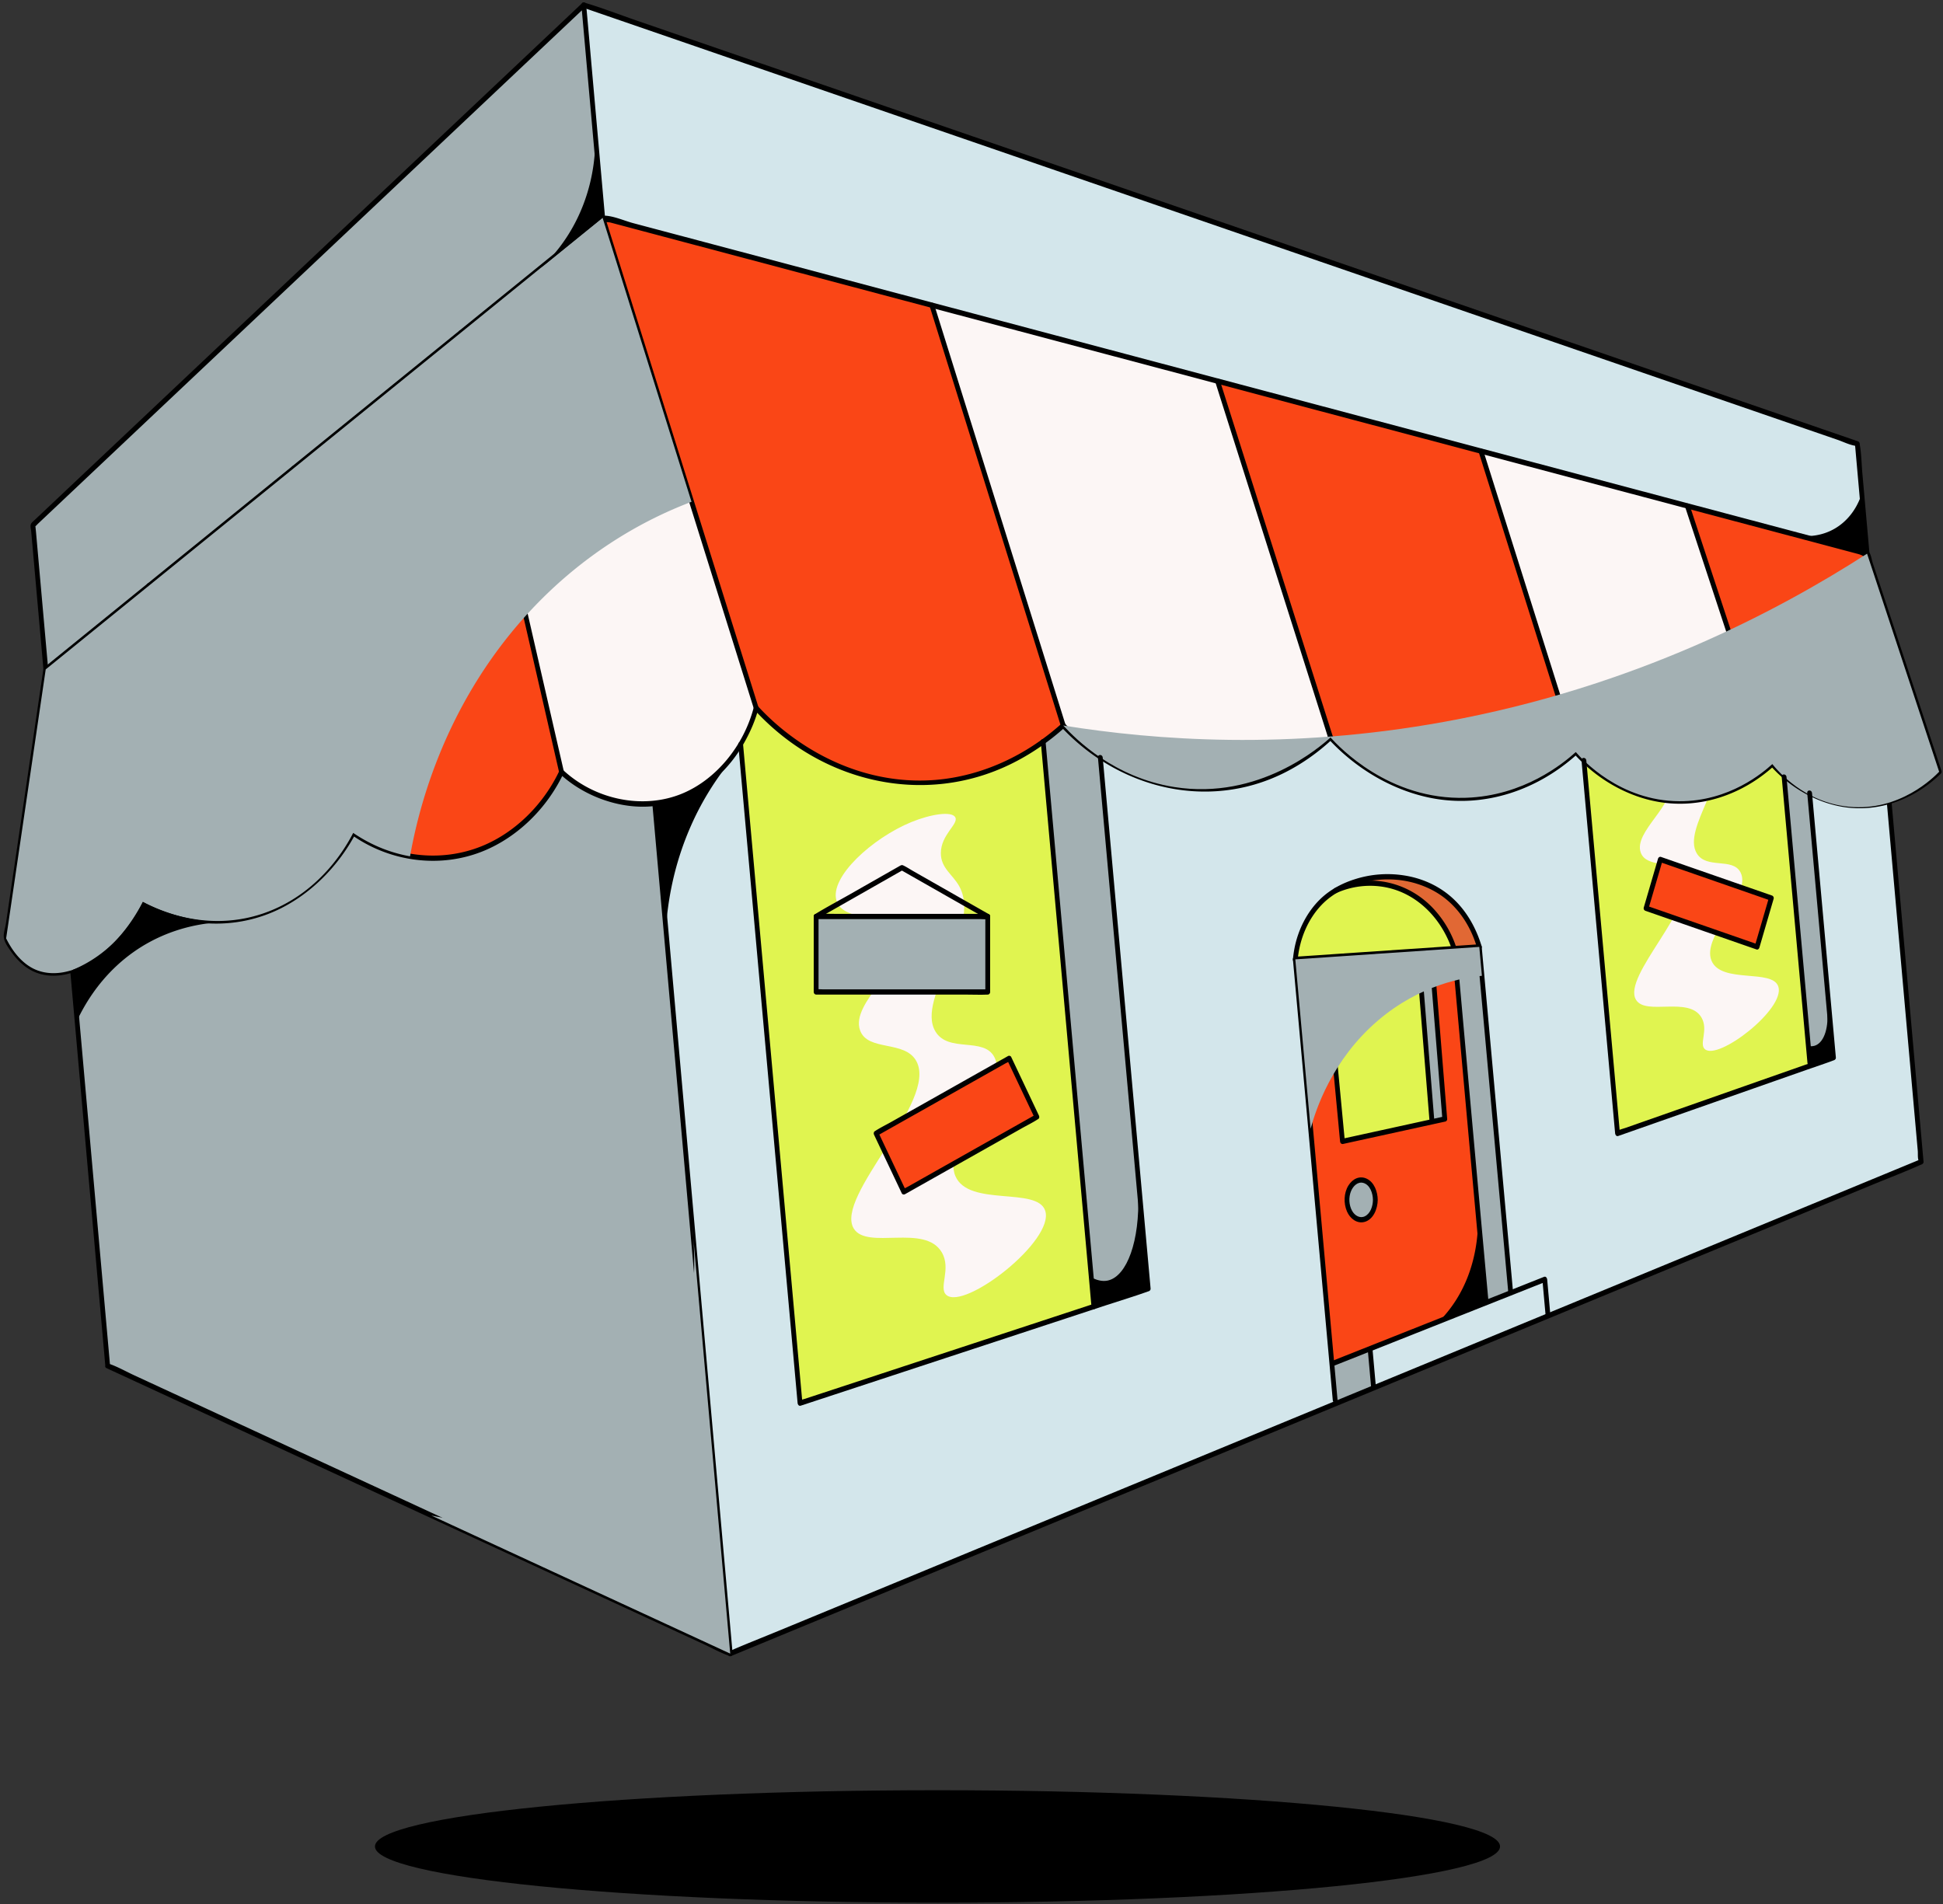 <svg xmlns="http://www.w3.org/2000/svg" width="401" height="393" fill="none"><rect width="100%" height="100%" fill="#333333" stroke="none"/><path fill="#D3E6EB" d="M135.113 165.824c5.195 58.492 10.394 116.981 15.589 175.473l245.787-101.503-6.589-74.147c-49.994-14.949-93.722-25.087-129.002-32.118-49.373-9.839-79.464-13.048-104.234 6.14-10.754 8.333-17.475 18.536-21.554 26.151z"/><path fill="#A3B0B3" d="m368.205 160.357 5.274 3.299q2.463 27.315 4.922 54.63l-4.651 1.583-5.548-59.512zm-93.101 121.045 7.686-2.646.664 7.391q-3.918 1.697-7.841 3.393z"/><path fill="#E0F450" d="M326.886 156.938q3.467 38.499 6.939 76.999l39.921-14.065-5.549-59.513-2.421-2.65c-2.044 1.882-8.201 7.049-17.359 7.615-11.89.736-19.942-6.832-21.527-8.386z"/><path fill="#FCF6F5" d="M188.23 61.98q82.57 21.902 165.14 43.8l12.415 51.927c-2.143 1.962-8.299 7.056-17.359 7.615-13.141.811-21.838-8.574-23.202-10.095-2.596 2.34-10.724 9.049-22.683 9.435-15.883.516-26.187-10.513-27.938-12.45-2.156 2.012-13.138 11.83-29.249 10.575-14.571-1.135-23.664-10.575-25.913-13.055L188.23 61.973z"/><path fill="#A3B0B3" d="m236.968 265.975-9.878-109.633a42 42 0 0 1-4.102-3.148 43 43 0 0 1-3.55-3.457l-4.129 3.338 10.466 116.581q5.6-1.84 11.193-3.681"/><path fill="#E0F450" d="m152.86 153.681 12.247 135.935q30.333-9.979 60.665-19.953l-10.467-116.58c-3.055 2.094-18.191 11.991-37.004 6.973-11.51-3.072-18.954-10.276-22.257-13.936a34.4 34.4 0 0 1-3.184 7.568z"/><path fill="#E16834" d="M280.647 182.426c1.487-.605 7.035-2.646 13.34-.05 8.224 3.389 10.962 11.887 11.319 13.059l-5.182.35c-.615-1.832-2.292-6.065-6.338-9.382-5.549-4.543-11.599-4.132-13.135-3.98z"/><path fill="#E0F450" d="M300.113 195.793c-.617-1.828-2.302-6.05-6.337-9.382-1.351-1.114-5.592-4.503-11.653-4.103-1.506.101-6.737.538-10.776 5.297-3.495 4.117-3.937 8.927-4.02 10.405q16.393-1.107 32.79-2.221z"/><path fill="#FCF6F5" d="M197.17 168.725c-.657-1.374-5.037-.71-9.083.948-7.966 3.263-16.939 11.329-15.45 16.225 1.414 4.648 11.008 2.34 12.735 7.359 2.051 5.967-9.974 13.625-7.863 19.423 1.598 4.395 9.227 1.954 11.612 6.338 4.518 8.311-16.973 27.925-12.92 34.552 2.738 4.482 14.654-1.071 18.165 4.907 2.018 3.44-.727 7.312.934 8.79 3.696 3.285 22.419-11.22 20.411-17.378-1.638-5.015-15.82-.725-18.538-7.157-2.962-7.006 11.272-18.215 8.052-24.532-2.173-4.262-9.492-.819-12.174-5.315-4.155-6.969 9.826-21.33 4.869-30.052-1.361-2.394-3.749-3.666-3.746-6.746.007-3.8 3.653-5.988 2.996-7.358zm156.064-25.41c-.489-1.021-3.742-.527-6.751.703-5.918 2.426-12.59 8.419-11.48 12.056 1.05 3.455 8.181 1.738 9.465 5.47 1.526 4.435-7.411 10.128-5.845 14.433 1.189 3.267 6.856 1.449 8.63 4.709 3.355 6.176-12.613 20.753-9.605 25.678 2.035 3.328 10.893-.797 13.502 3.645 1.499 2.557-.542 5.434.697 6.534 2.748 2.441 16.662-8.34 15.169-12.915-1.215-3.728-11.757-.538-13.779-5.318-2.203-5.207 8.376-13.536 5.985-18.234-1.615-3.169-7.055-.609-9.046-3.951-3.088-5.181 7.302-15.85 3.619-22.336-1.01-1.778-2.787-2.726-2.784-5.016.004-2.826 2.715-4.449 2.226-5.469z"/><path fill="#A3B0B3" d="m300.118 195.788 5.182-.35q3.24 35.679 6.477 71.357l-5.08 1.868-6.582-72.875z"/><path fill="#FA4616" d="M267.327 198.007q16.393-1.109 32.79-2.221l6.582 72.874c-10.532 4.248-21.061 8.491-31.594 12.739l-7.775-83.396z"/><path fill="#A3B0B3" d="M293.182 202.472c.892-.13 1.78-.259 2.672-.386l2.338 28.873q-1.335.196-2.672.386zm-9.496 43.838c-.327-1.161-1.324-2.766-2.761-2.762-1.645 0-2.54 2.113-2.652 2.383-.06.144-.941 2.401.347 4.24.568.811 1.704 1.745 2.876 1.504 1.771-.368 2.781-3.252 2.19-5.365"/><path fill="#E0F450" d="m274.078 203.994 2.996 31.585 18.442-4.241-2.338-28.873-19.1 1.526z"/><path fill="#D3E6EB" d="m120.475 1.057 3.901 43.886 260.962 69.334q-1.004-11.329-2.014-22.664A4696620 4696620 0 0 1 120.475 1.057"/><path fill="#A3B0B3" d="M6.793 108.364q1.322 14.9 2.65 29.8l114.925-93.221-3.901-43.886zm8.161 91.832 7.26 81.712L150.7 341.301c-5.195-58.492-10.394-116.981-15.589-175.473a25.4 25.4 0 0 1-11.196-1.608c-3.643-1.403-6.322-3.386-8.029-4.882-.826 1.756-6.483 13.33-19.384 16.867-12.365 3.389-22.01-3.173-23.595-4.295-1.063 2.056-7.16 13.381-20.249 17.094-11.576 3.285-20.893-1.575-23.165-2.848-1.01 2.109-2.788 5.203-5.757 8.166-3.3 3.292-6.645 5.001-8.779 5.881z"/><path fill="#000" d="m22.72 281.906-1.457-16.391-3.51-39.512-4.31-48.531c-1.292-14.523-2.58-29.042-3.872-43.565l-2.146-24.154c-.04-.458-.106-.919-.122-1.381.016.411-.298.39 0 .231.191-.104.38-.36.541-.512l5.909-5.578 25.13-23.724 33.328-31.462 30.858-29.129L120.038 2.18q.397-.373.793-.75l-.846-.382.813 9.13q1.1 12.366 2.196 24.733l3.26 36.693 3.963 44.615 4.34 48.862q2.199 24.742 4.396 49.489l4.086 45.989c1.156 12.998 2.308 25.992 3.464 38.99l2.481 27.935.772 8.693c.129 1.468.096 3.112.403 4.551.04.18.033.385.05.573l.746-.469-12.745-5.891-30.755-14.217c-12.359-5.711-24.715-11.426-37.073-17.137l-32.06-14.819a12335 12335 0 0 1-10.582-4.892c-1.665-.768-3.34-1.724-5.057-2.337-.072-.025-.145-.065-.214-.101-.582-.266-1.087.664-.499.934q6.37 2.946 12.745 5.892C44.967 293 55.22 297.742 65.47 302.479c12.36 5.711 24.715 11.426 37.074 17.137l32.059 14.819q5.292 2.444 10.582 4.893c1.665.768 3.339 1.723 5.057 2.336.073.025.145.065.215.101.303.141.786-.011.746-.469l-.813-9.129q-1.1-12.367-2.196-24.734l-3.26-36.693-3.963-44.615-4.34-48.862-4.396-49.489c-1.36-15.331-2.724-30.658-4.085-45.989l-3.465-38.99c-.825-9.313-1.654-18.622-2.48-27.935-.393-4.413-.77-8.83-1.176-13.243l-.049-.574c-.043-.476-.506-.703-.846-.382l-12.002 11.332Q93.853 25.47 79.58 38.948L45.664 70.965Q31.618 84.227 17.571 97.484l-8.366 7.899-2.17 2.048c-.307.292-.618.487-.713.927-.08.371.085.981.118 1.352l.301 3.389 1.09 12.27 3.567 40.162 4.33 48.743q1.916 21.59 3.838 43.179l2.074 23.364.095 1.075c.06.685 1.054.692.991 0z"/><path fill="#FCF6F5" d="M95.08 68.692c9.761-7.918 19.52-15.832 29.28-23.75l31.676 101.171c-.294 1.154-3.765 13.892-15.724 18.435-13.198 5.012-23.998-4.799-24.44-5.214L95.078 68.692z"/><path fill="#FA4616" d="m60.624 96.65 34.467-27.957q10.398 45.32 20.794 90.643c-.825 1.756-6.483 13.329-19.383 16.866-12.366 3.389-22.01-3.173-23.595-4.294zm-29.867 24.235L9.454 138.166l-8.168 55.518c2.243 4.547 4.958 5.989 6.173 6.49 6.477 2.672 16.048-2.528 22.043-14.015l1.258-65.271zm220.506-42.227L274.6 152.22c1.764 1.835 14.991 15.165 32.839 12.057 8.67-1.507 14.743-6.252 17.782-9.046l-19.579-62.127c-18.125-4.817-36.254-9.63-54.379-14.448m-126.891-33.71q33.978 9.025 67.957 18.056 13.555 43.369 27.105 86.738c-3.325 3.011-13.217 11.155-27.769 11.862-20.16.981-33.417-13.073-35.617-15.489Q140.209 95.53 124.372 44.942z"/><path fill="#000" d="m120.343 1.576 7.021 2.42 19.11 6.583q14.193 4.889 28.39 9.782c11.457 3.948 22.911 7.892 34.369 11.84 12.642 4.356 25.289 8.712 37.932 13.07 12.642 4.36 25.332 8.73 37.998 13.092 11.903 4.1 23.802 8.203 35.706 12.302l30.048 10.352a51147 51147 0 0 1 21.606 7.445l6.702 2.308c1.136.393 2.355 1.002 3.53 1.215.146.025.294.1.436.151l-.363-.523 1.314 14.79 3.141 35.334 3.812 42.895 3.279 36.931 1.084 12.18.337 3.8c.046.508-.05 1.543.178 1.998.03.057.016.187.023.259l.363-.523-6.569 2.715-17.881 7.384a73821 73821 0 0 1-26.448 10.922l-32.271 13.326-35.35 14.598-35.682 14.736c-11.091 4.579-22.182 9.162-33.272 13.741-9.373 3.868-18.743 7.741-28.116 11.61q-10.109 4.175-20.217 8.346c-3.187 1.316-6.404 2.571-9.571 3.952q-.202.085-.409.169c-.592.246-.334 1.291.264 1.042l6.569-2.715q8.943-3.691 17.881-7.384 13.224-5.463 26.448-10.921l32.271-13.326 35.35-14.599c11.893-4.91 23.789-9.825 35.683-14.735 11.09-4.579 22.181-9.162 33.271-13.741l28.117-11.61q10.107-4.176 20.216-8.347c3.187-1.316 6.417-2.541 9.571-3.951.135-.061.271-.112.41-.17.188-.079.386-.274.363-.522l-1.315-14.79-3.141-35.334-3.811-42.895-3.28-36.932q-.54-6.089-1.083-12.179c-.168-1.904-.188-3.916-.515-5.798-.013-.083-.017-.173-.023-.26-.023-.248-.139-.443-.363-.522l-7.022-2.42q-9.555-3.29-19.11-6.583l-28.39-9.782-34.368-11.84c-12.643-4.356-25.29-8.711-37.932-13.07-12.666-4.363-25.333-8.73-37.999-13.092q-17.852-6.152-35.705-12.302A278665 278665 0 0 1 131.275 4.2c-3.402-1.172-6.791-2.495-10.232-3.526-.149-.043-.291-.101-.436-.152-.611-.209-.872.833-.264 1.042z"/><path fill="#FA4616" d="m348.221 104.414 17.557 53.29c1.067 1.204 8.742 9.579 20.117 8.501 7.56-.717 12.58-5.213 14.314-6.926a236866 236866 0 0 1-14.879-45.008z"/><path fill="#000" d="m156.532 145.969-6.166-19.697c-2.055-6.566-4.132-13.196-6.196-19.794l-6.167-19.697c-2.054-6.566-4.131-13.196-6.196-19.794l-6.166-19.697-.779-2.488c-.205-.657-1.163-.375-.955.288l6.167 19.697 6.195 19.795 6.167 19.696c2.054 6.566 4.131 13.197 6.196 19.795l6.166 19.697c.261.829.518 1.658.779 2.487.205.657 1.163.375.955-.288m63.375 3.624c-3.534-11.303-7.064-22.606-10.598-33.913q-5.27-16.87-10.546-33.74l-5.965-19.088c-.204-.656-1.162-.375-.954.288 3.534 11.304 7.064 22.607 10.598 33.914 3.514 11.245 7.029 22.495 10.546 33.74l5.965 19.088c.204.656 1.162.375.954-.289m55.184 2.485q-4.563-14.39-9.128-28.779l-9.076-28.606-5.133-16.178c-.208-.653-1.166-.372-.954.288l9.129 28.779q4.537 14.307 9.076 28.607c1.71 5.394 3.421 10.784 5.132 16.178.208.652 1.166.371.954-.289m50.597 3.006-7.642-24.254-7.643-24.255-4.29-13.618c-.205-.652-1.163-.375-.955.289l7.643 24.254 7.642 24.255 4.291 13.618c.204.652 1.162.375.954-.289m40.583 2.483-6.856-20.807-6.857-20.808-3.844-11.674c-.215-.649-1.172-.372-.954.288l6.856 20.807 6.857 20.808 3.844 11.675c.215.649 1.172.371.954-.289m-249.909 1.621-4.049-17.653a31037 31037 0 0 1-4.069-17.742l-4.049-17.653c-2.025-8.826-2.698-11.769-4.049-17.653-1.35-5.884-2.715-11.83-4.07-17.742l-.504-2.196c-.156-.675-1.11-.39-.955.288q2.023 8.827 4.05 17.653c1.35 5.884 2.714 11.83 4.068 17.743l4.049 17.652 4.05 17.653 4.574 19.938c.155.675 1.11.39.954-.288M73.38 171.764a74908 74908 0 0 0-4.799-29.396 74908 74908 0 0 0-4.799-29.396l-2.688-16.466c-.112-.685-1.067-.393-.955.288q2.398 14.698 4.8 29.396c1.601 9.8 3.197 19.596 4.798 29.396.895 5.488 1.794 10.979 2.689 16.467.112.685 1.067.393.954-.289m-43.4 14.388.492-25.534.489-25.354.277-14.386c.013-.696-.977-.696-.99 0l-.493 25.534-.489 25.354-.277 14.386c-.013.696.977.696.99 0"/><path fill="#000" d="M9.693 138.633q40.384-32.76 80.769-65.513 10.056-8.154 20.113-16.315l10.216-8.285c1.767-1.432 3.081-3.151 5.383-2.539 2.302.613 4.39 1.165 6.583 1.75l48.784 12.961 97.96 26.025 97.959 26.024 5.806 1.543c1.249.332 1.615.559 2.13 1.774.552 1.298.909 2.748 1.355 4.093q2.095 6.342 4.194 12.684c1.4 4.229 2.794 8.455 4.195 12.684l2.163 6.548.948 2.863c.36 1.085 1.126 2.538 1.218 3.681.06.724.215.49-.376 1.024q-.616.557-1.262 1.071a25 25 0 0 1-3.058 2.076c-3.131 1.807-6.622 2.849-10.166 2.971-5.661.191-11.163-2.03-15.652-5.729a25.6 25.6 0 0 1-2.82-2.697c-.198-.223-.496-.184-.7 0-6.599 5.989-15.447 8.765-23.922 6.944-5.975-1.283-11.669-4.68-15.939-9.424-.202-.224-.495-.188-.7 0-8.393 7.629-19.605 11.087-30.369 8.584-7.286-1.694-14.255-5.866-19.552-11.595-.202-.216-.496-.191-.7 0-8.914 8.285-20.91 12.244-32.509 9.955-8.168-1.612-16.015-6.097-21.957-12.432-.205-.22-.492-.187-.7 0-7.335 6.613-16.517 10.835-26.026 11.613-10.651.873-21.157-2.599-29.923-9.165a48.5 48.5 0 0 1-6.74-6.075c-.265-.289-.727-.152-.829.238-2.051 7.932-7.759 14.927-14.813 17.836-8.056 3.317-17.947 1.255-24.52-4.853-.228-.212-.621-.223-.779.108-3.303 7.002-9.132 12.735-15.873 15.519-8.637 3.565-18.67 2.307-26.429-3.141-.224-.158-.548-.05-.677.195-3.263 6.104-8.273 11.253-14.053 14.415-8.993 4.918-19.767 4.55-28.684-.364-.238-.13-.535-.072-.677.194-3.914 7.348-12.957 17.776-21.795 13.629-1.939-.908-3.478-2.596-4.66-4.471-1.097-1.737-.512-3.544-.228-5.487s.545-3.703.816-5.553l3.14-21.352 3.58-24.341c.1-.681-.855-.973-.954-.288l-7.289 49.536-.44 2.989c-.131.891-.564 2.117-.438 2.989.151 1.06.947 2.102 1.549 2.95 1.175 1.658 2.652 3.097 4.419 3.958 3.322 1.616 7.137.988 10.377-.555 5.552-2.646 9.78-7.842 12.775-13.463l-.677.195c8.914 4.911 19.555 5.448 28.687.883 6.361-3.18 11.88-8.725 15.404-15.323l-.677.194c7.963 5.596 18.324 6.905 27.192 3.249 6.978-2.877 13.042-8.758 16.464-16.016l-.78.108c4.598 4.273 11.051 6.772 17.049 6.793 8.71.033 16.557-5.267 21.049-13.275 1.212-2.164 2.259-4.529 2.893-6.977l-.829.238c13.769 15.053 34.986 19.971 52.906 11.22 4.023-1.965 7.785-4.532 11.184-7.596h-.701c12.002 12.799 30.253 17.108 45.714 9.522 3.672-1.803 7.084-4.193 10.149-7.042h-.7c5.68 6.144 13.25 10.572 21.124 12.115 10.807 2.116 21.825-1.493 30.2-9.104h-.7c4.654 5.17 10.962 8.812 17.524 9.922 8.512 1.439 17.158-1.471 23.737-7.445h-.7c3.973 4.46 9.429 7.597 15.071 8.484 7.285 1.146 14.624-1.583 20.064-6.905a.56.56 0 0 0 .128-.526l-7.711-23.325-3.789-11.458q-.878-2.662-1.757-5.318l-.948-2.863c-.194-.588-.343-1.759-.766-2.228-.657-.736-2.863-.887-3.742-1.121l-5.42-1.439q-5.612-1.493-11.229-2.982l-21.682-5.761-87.503-23.249c-29.167-7.748-58.337-15.5-87.503-23.248l-21.683-5.762q-5.612-1.493-11.229-2.982c-1.678-.447-3.356-.89-5.033-1.337-1.794-.476-3.97-1.464-5.807-1.543-1.146-.047-1.724.724-2.685 1.507l-4.789 3.883-9.257 7.51c-5.958 4.835-11.92 9.667-17.878 14.502-24.05 19.505-48.098 39.015-72.148 58.521l-8.938 7.251c-.505.411-.013 1.348.5.933z"/><path fill="#A3B0B3" d="M142.72 103.571c-7.679 2.903-22.565 9.796-35.964 25.517-15.83 18.575-20.573 38.892-22.132 47.654a29.7 29.7 0 0 1-6.688-2.03 31 31 0 0 1-5.04-2.802c-1.423 2.766-6.258 11.329-16.236 15.71-13.353 5.862-25.295-.426-27.178-1.464-5.991 11.487-15.566 16.686-22.043 14.014-1.215-.501-3.93-1.943-6.172-6.49 2.721-18.507 5.446-37.01 8.167-55.517L124.36 44.942l18.356 58.626z" style="mix-blend-mode:multiply"/><path fill="#000" d="M15.952 210.533c1.47-3.09 3.993-7.377 8.187-11.26 8.828-8.174 18.941-8.888 22.455-8.96a36.2 36.2 0 0 1-10.793-1.575 37 37 0 0 1-6.312-2.586c-1.01 2.11-2.787 5.203-5.756 8.167-3.3 3.292-6.645 5.001-8.779 5.881l.994 10.333zm121.496-19.063c.347-5.026 1.457-12.641 5.116-20.948a58.7 58.7 0 0 1 7.636-12.724c-1.499 1.63-3.98 3.937-7.54 5.708a24.1 24.1 0 0 1-7.55 2.322l2.335 25.646zm246.784-89.591c-.38 1.205-1.397 3.894-3.897 6.032-3.789 3.242-8.102 2.762-9.007 2.64l14.007 3.721m-273.68-59.024c2.071-1.922 5.159-5.282 7.59-10.366 3.062-6.4 3.554-12.327 3.607-15.51l1.512 15.572-12.705 10.308z"/><path fill="#A3B0B3" d="M89.002 312.794c4.904 1.067 18.036 3.136 30.851-4.623 16.464-9.969 25.646-32.067 22.964-55.748l7.887 88.88c-20.566-9.505-41.133-19.005-61.699-28.509zM219.427 149.74c19.033 3.068 46.463 5.091 78.668-.764 39.286-7.143 69.03-22.982 87.232-34.7q7.441 22.504 14.879 45.008c-1.061 1.107-8.125 8.253-18.648 7.229-9.165-.891-14.624-7.363-15.783-8.809-1.87 1.72-8.848 7.709-19.189 7.666-12.287-.054-20.005-8.581-21.372-10.146-2.596 2.34-10.724 9.05-22.684 9.436-15.883.515-26.187-10.514-27.938-12.45-2.084 1.889-14.74 12.99-32.218 10.236-12.395-1.954-20.269-9.786-22.947-12.713z" style="mix-blend-mode:multiply"/><path fill="#000" d="M312.278 266.795c-.846-9.298-1.688-18.6-2.534-27.899l-2.529-27.867-1.417-15.594c-.027-.278-.208-.559-.496-.541q-14.794 1-29.589 2.005l-8.382.566c-.248.018-.522.234-.496.541 1.07 11.851 2.144 23.702 3.214 35.554l3.213 35.554c.602 6.638 1.199 13.279 1.8 19.917.063.685 1.054.692.991 0l-3.213-35.554c-1.07-11.852-2.144-23.703-3.214-35.554-.601-6.638-1.199-13.28-1.8-19.917l-.495.541q14.794-1 29.589-2.005l8.382-.566-.495-.541 2.526 27.845c.846 9.295 1.688 18.594 2.534 27.889l1.417 15.623c.062.685 1.053.692.99 0zM193.484 392.708c64.121 0 116.101-5.196 116.101-11.606s-51.98-11.606-116.101-11.606-116.101 5.196-116.101 11.606 51.98 11.606 116.101 11.606"/><path fill="#000" d="M275.228 281.925q8.526-3.387 17.052-6.767c5.684-2.254 11.368-4.515 17.052-6.768 3.204-1.273 6.408-2.542 9.611-3.815l-.627-.522.664 7.391c.062.685 1.053.692.99 0l-.663-7.391c-.03-.321-.298-.653-.628-.523q-8.526 3.387-17.052 6.767-8.526 3.386-17.052 6.768-4.805 1.908-9.611 3.814c-.595.235-.337 1.28.264 1.042z"/><path fill="#000" d="m282.297 278.759.664 7.391c.062.685 1.053.693.99 0l-.663-7.391c-.063-.685-1.054-.692-.991 0m24.901-10.096a39083 39083 0 0 1-5.156-56.934l-1.427-15.94c-.062-.685-1.053-.693-.991 0 .843 9.443 1.691 18.882 2.54 28.325s1.718 19.015 2.58 28.523q.727 8.016 1.459 16.026c.063.686 1.054.693.991 0z"/><path fill="#000" d="M305.779 195.29c-1.238-4.096-3.415-7.777-6.566-10.416-2.764-2.315-6.106-3.696-9.541-4.204a22.1 22.1 0 0 0-9.958.768c-2.622.814-5.165 2.131-7.216 4.117-2.748 2.657-4.618 6.349-5.357 10.258a24 24 0 0 0-.304 2.192c-.066.692.924.685.99 0 .403-4.197 2.068-8.199 4.846-11.152 1.77-1.882 3.986-3.187 6.318-4.038a21.6 21.6 0 0 1 9.31-1.226c3.138.274 6.493 1.367 9.251 3.321 3.065 2.174 5.38 5.404 6.748 9.089.191.519.366 1.049.528 1.58.198.656 1.156.374.955-.289z"/><path fill="#000" d="M275.765 184.336c3.742-1.694 8.056-1.983 11.949-.761 4.41 1.385 8.105 4.655 10.434 8.942.617 1.139 1.106 2.236 1.483 3.418.208.653 1.166.372.954-.288a21.6 21.6 0 0 0-4.805-8.167c-3.96-4.207-9.529-6.259-15.018-5.606-1.8.212-3.587.663-5.258 1.42-.581.263-.327 1.309.264 1.042zm-2.19 19.663.298 3.125.716 7.554.862 9.104.75 7.911c.122 1.276.231 2.556.363 3.832q.001.026.007.058c.033.364.287.595.627.523 2.378-.523 4.76-1.042 7.138-1.565q5.688-1.245 11.371-2.492c.869-.191 1.734-.378 2.603-.569.194-.043.383-.299.363-.523l-.961-11.862-.803-9.923-.575-7.088c-.023-.274-.208-.566-.495-.541l-7.365.649-11.728 1.031q-1.34.12-2.679.235c-.63.054-.637 1.139 0 1.081l7.366-.649 11.728-1.031q1.338-.12 2.678-.234l-.495-.541.773 9.558 1.182 14.613.38 4.702.363-.523-7.137 1.565-11.372 2.491-2.602.57.627.523-.297-3.126-.717-7.554-.862-9.104-.749-7.91c-.122-1.276-.231-2.556-.364-3.833q0-.026-.006-.057c-.066-.686-1.057-.693-.991 0z"/><path fill="#000" d="m296.02 231.344-.961-11.862-.802-9.922-.575-7.089c-.056-.688-1.047-.696-.991 0l.773 9.559 1.182 14.613.38 4.701c.056.689 1.047.696.991 0zm-12.673 16.307c-.013 1.291-.495 2.784-1.638 3.372-1.03.526-2.097-.116-2.652-1.096-.677-1.197-.756-2.827-.218-4.107.443-1.053 1.401-1.987 2.527-1.669 1.37.385 1.965 2.105 1.981 3.5.007.696.998.696.991 0-.02-1.701-.713-3.594-2.213-4.344s-2.992.003-3.844 1.388c-.951 1.543-1.011 3.67-.297 5.336.637 1.489 2.061 2.578 3.603 2.178 1.833-.476 2.731-2.672 2.751-4.558.007-.695-.984-.695-.991 0m-130.98-93.975 4.795 53.239 4.773 52.968c.891 9.908 1.787 19.82 2.678 29.728.03.335.294.631.628.523l7.17-2.358 17.154-5.643q10.373-3.413 20.745-6.822c5.991-1.972 11.982-3.94 17.977-5.913 2.893-.951 5.819-1.824 8.689-2.859q.063-.023.126-.039c.191-.065.386-.285.363-.523q-1.926-21.4-3.857-42.801-1.927-21.4-3.858-42.802l-2.167-24.034c-.062-.685-1.053-.692-.99 0q1.925 21.4 3.857 42.801 1.927 21.4 3.858 42.801l2.166 24.035.364-.523-7.171 2.358-17.154 5.643q-10.373 3.413-20.745 6.821l-17.976 5.913-5.886 1.936-1.836.603c-.307.101-.674.165-.965.317-.036.018-.085.029-.125.04l.627.522-4.795-53.239-4.773-52.968c-.891-9.908-1.786-19.82-2.678-29.728-.063-.685-1.054-.692-.991 0zm174.028 3.265 2.712 30.084 2.712 30.085 1.515 16.834c.03.332.294.638.628.523l4.426-1.554 10.668-3.746 12.867-4.518 11.124-3.905c1.8-.631 3.619-1.219 5.406-1.9l.076-.025c.192-.069.387-.281.364-.523l-1.923-21.334c-.64-7.11-1.275-14.162-1.915-21.244l-1.087-12.049c-.063-.685-1.053-.693-.991 0l1.923 21.334q.954 10.622 1.915 21.243l1.087 12.05.363-.523-4.426 1.554-10.668 3.746-12.867 4.518-11.124 3.905-3.666 1.287c-.564.198-1.202.335-1.74.613-.023.011-.053.018-.076.025l.627.523-2.711-30.085c-.905-10.026-1.807-20.057-2.712-30.084l-1.516-16.834c-.062-.685-1.053-.692-.991 0"/><path fill="#000" d="m374.019 219.371-2.081-23.093-2.07-22.978-1.166-12.94c-.063-.685-1.054-.693-.991 0 .69 7.676 1.384 15.352 2.074 23.032q1.035 11.502 2.074 23.003l1.169 12.98c.063.685 1.054.692.991 0zm-159.22-66.291.281 3.129q.382 4.236.759 8.473l1.13 12.573c.459 5.094.915 10.193 1.374 15.287.502 5.581 1 11.163 1.502 16.741s1.014 11.303 1.523 16.956c.472 5.254.944 10.503 1.413 15.756l1.199 13.359.859 9.573c.136 1.51.264 3.025.406 4.539q.012.097.017.195c.063.685 1.053.692.991 0l-.281-3.13-.76-8.473-1.129-12.572-1.374-15.288-1.503-16.74c-.502-5.578-1.014-11.304-1.522-16.957q-.71-7.878-1.414-15.756l-1.199-13.359-.859-9.572c-.135-1.511-.264-3.025-.406-4.54a3 3 0 0 1-.016-.194c-.063-.685-1.054-.693-.991 0m91.892 115.588-9.502 3.872a26.5 26.5 0 0 0 3.33-4.24c4.277-6.768 4.62-14.036 4.524-17.725q.822 9.046 1.648 18.093m-5.519-65.067c-.09-.436-.611-3.14.987-5.52a6.1 6.1 0 0 1 2.893-2.311c-1.644.003-3.292.011-4.937.014l1.057 7.813z"/><path fill="#000" d="M225.226 263.648c1.602.847 2.764.818 3.534.62 3.815-.967 6.497-8.091 6.137-17.822l2.06 19.524c-3.732 1.225-7.464 2.455-11.193 3.681-.178-2.001-.36-4.006-.538-6.007zm147.989-47.756c.687.123 1.186.007 1.536-.144 1.777-.768 2.748-3.822 2.312-7.59l1.348 10.128-4.651 1.583z"/><path fill="#A3B0B3" d="M203.849 189.161h-35.418v15.579h35.418z"/><path fill="#000" d="M203.855 204.201h-33.969c-.446 0-.944-.069-1.39 0h-.06l.496.54v-15.579l-.496.541h33.966c.445 0 .944.068 1.39 0h.06l-.496-.541v15.579c0 .696.991.696.991 0v-15.579c0-.292-.228-.541-.495-.541h-31.069c-1.427 0-2.867-.065-4.291 0h-.059c-.268 0-.495.249-.495.541v15.579c0 .292.227.541.495.541h31.069c1.427 0 2.867.065 4.29 0h.06c.637 0 .637-1.081 0-1.081z"/><path fill="#FA4616" d="m208.274 218.434-27.455 15.489 5.717 12.075 27.454-15.489z"/><path fill="#000" d="m213.737 230.051-2.721 1.536q-3.287 1.855-6.572 3.706l-7.917 4.467q-3.425 1.93-6.85 3.865l-2.269 1.28c-.347.195-.76.361-1.077.61-.013.01-.033.018-.046.025l.677.195c-1.668-3.527-3.336-7.049-5.007-10.575l-.71-1.5-.178.739 2.721-1.536q3.286-1.856 6.573-3.707l7.916-4.467q3.426-1.93 6.85-3.865l2.269-1.28c.347-.195.76-.36 1.077-.609.013-.011.033-.018.046-.026l-.677-.194q2.501 5.288 5.007 10.575l.71 1.5c.294.62 1.149.072.856-.545a16830 16830 0 0 0-5.717-12.075c-.129-.27-.45-.321-.678-.194l-2.721 1.536q-3.287 1.855-6.572 3.706l-7.917 4.467-6.85 3.865c-1.11.624-2.276 1.19-3.349 1.89a.3.3 0 0 1-.046.025c-.248.141-.294.49-.179.739q2.501 5.288 5.007 10.575l.71 1.5c.129.27.45.321.678.195l2.721-1.536q3.287-1.856 6.572-3.707l7.917-4.467c2.282-1.287 4.568-2.574 6.85-3.865 1.11-.624 2.276-1.19 3.349-1.889l.046-.026c.568-.321.066-1.254-.499-.933"/><path fill="#FA4616" d="m342.653 177.379-2.94 10.076 22.909 7.968 2.941-10.077z"/><path fill="#000" d="m362.762 194.911-7.778-2.704-12.299-4.28-2.831-.984.347.667 2.573-8.812.37-1.266-.611.379 7.778 2.704 12.299 4.28 2.831.984-.347-.667-2.573 8.812c-.122.422-.248.844-.37 1.266-.195.663.763.948.955.288l2.572-8.812.37-1.265a.563.563 0 0 0-.347-.668l-7.777-2.704-12.3-4.279-2.83-.985c-.261-.09-.532.108-.611.379l-2.573 8.812-.37 1.265a.56.56 0 0 0 .347.667l7.778 2.704 12.299 4.28 2.83.985c.608.212.869-.833.265-1.042zm-194.084-5.282 6.011-3.422 9.499-5.408 2.203-1.255h-.499c2.005 1.139 4.006 2.282 6.011 3.422l9.499 5.408 2.202 1.255c.565.321 1.067-.613.499-.934l-6.08-3.461-9.529-5.427c-.687-.393-1.37-.851-2.08-1.186-.311-.144-.502-.022-.76.126l-1.07.61c-3.035 1.73-6.074 3.457-9.109 5.188-2.388 1.359-4.819 2.65-7.17 4.081q-.06.037-.119.069c-.565.321-.066 1.255.499.934z"/><path fill="#A3B0B3" d="M270.488 232.961c1.02-3.746 4.34-14.156 13.881-22.315 8.743-7.474 17.828-8.891 21.471-9.244l-.541-5.964-37.972 2.571q1.581 17.475 3.158 34.952z" style="mix-blend-mode:multiply"/></svg>
